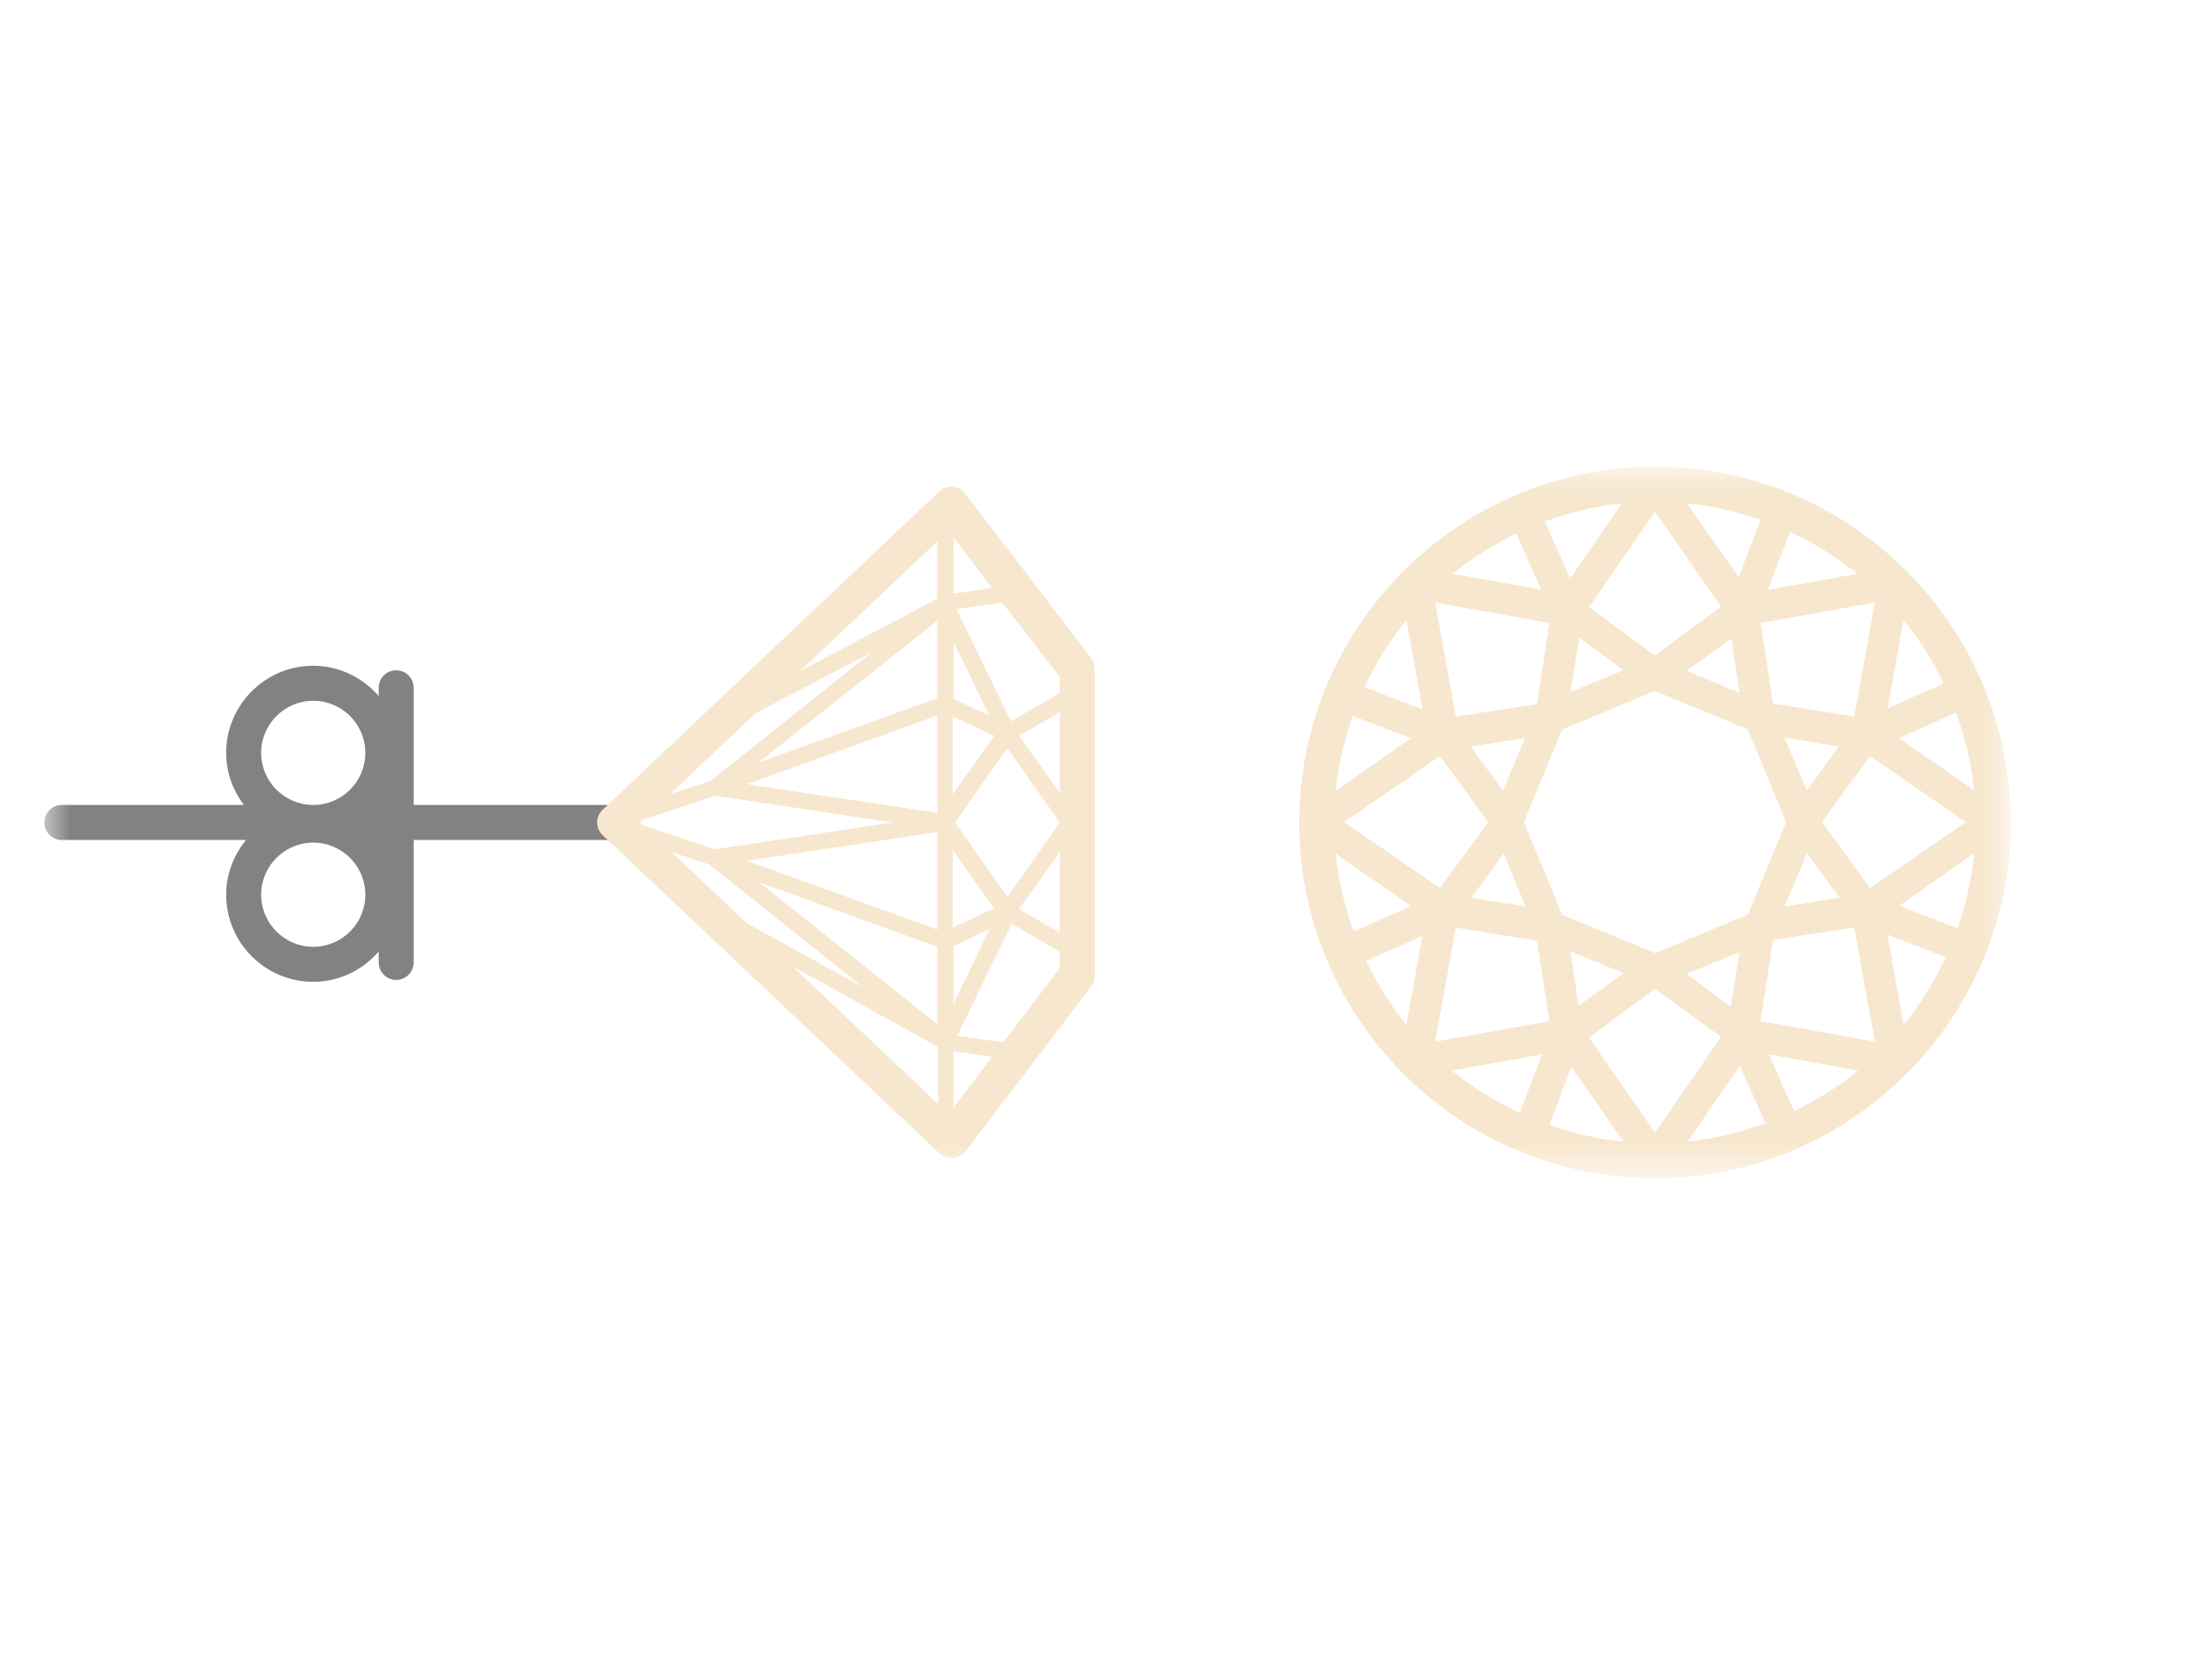 <svg width="47" height="36" viewBox="0 0 47 36" fill="none" xmlns="http://www.w3.org/2000/svg">
<mask id="mask0_5_5" style="mask-type:luminance" maskUnits="userSpaceOnUse" x="0" y="10" width="44" height="16">
<path d="M43.095 10H0.95V25.25H43.095V10Z" fill="white"/>
</mask>
<g mask="url(#mask0_5_5)">
<path d="M13.173 17.25H8.866V14.739C8.866 14.532 8.698 14.364 8.491 14.364C8.283 14.364 8.116 14.532 8.116 14.739V14.915C7.773 14.522 7.275 14.267 6.713 14.267C5.684 14.267 4.847 15.105 4.847 16.134C4.847 16.554 4.992 16.938 5.227 17.25H1.325C1.118 17.25 0.95 17.418 0.95 17.625C0.95 17.832 1.118 18 1.325 18H5.274C5.011 18.322 4.847 18.727 4.847 19.173C4.847 20.203 5.684 21.04 6.713 21.04C7.275 21.04 7.773 20.786 8.116 20.392V20.624C8.116 20.831 8.284 20.999 8.491 20.999C8.698 20.999 8.866 20.831 8.866 20.624V18H13.173L13.173 17.25ZM5.597 16.134C5.597 15.518 6.098 15.017 6.713 15.017C7.329 15.017 7.83 15.518 7.83 16.134C7.83 16.748 7.331 17.248 6.717 17.25H6.71C6.096 17.248 5.597 16.748 5.597 16.134ZM6.713 20.29C6.098 20.29 5.597 19.789 5.597 19.173C5.597 18.558 6.098 18.057 6.713 18.057C7.329 18.057 7.83 18.558 7.83 19.173C7.83 19.789 7.329 20.29 6.713 20.29Z" fill="#828282"/>
<path d="M23.385 14.102L20.685 10.576C20.62 10.492 20.523 10.439 20.417 10.43C20.309 10.421 20.206 10.458 20.13 10.531L12.915 17.353C12.841 17.424 12.798 17.522 12.798 17.625C12.798 17.728 12.841 17.827 12.915 17.898L20.138 24.719C20.207 24.785 20.299 24.821 20.395 24.821C20.405 24.821 20.415 24.821 20.425 24.82C20.532 24.811 20.628 24.758 20.693 24.673L23.385 21.14C23.436 21.075 23.463 20.994 23.463 20.911V14.331C23.463 14.248 23.436 14.167 23.385 14.102ZM21.309 15.769L20.417 17.023V15.357L21.309 15.769ZM20.434 14.977V13.752L21.204 15.336L20.434 14.977ZM22.713 17.628L21.59 19.213L20.467 17.625L21.59 16.037L22.713 17.622V17.628ZM21.309 19.466L20.417 19.879V18.213L21.309 19.466ZM21.203 19.916L20.434 21.517V20.275L21.203 19.916ZM20.434 22.529L21.262 22.651L20.434 23.736V22.529ZM20.514 22.202L21.683 19.792L22.713 20.398V20.747L21.501 22.336L20.514 22.202ZM21.837 19.48L22.713 18.261V19.991L21.837 19.48ZM21.837 15.771L22.713 15.261V16.989L21.837 15.771ZM22.713 14.853L21.665 15.459L20.497 13.05L21.481 12.916L22.713 14.504V14.853ZM20.434 12.723V11.516L21.262 12.599L20.434 12.723ZM13.719 17.625L13.78 17.566L15.327 17.052L19.134 17.625L15.326 18.199L13.782 17.685L13.719 17.625ZM16.197 15.282L18.685 13.977L15.225 16.737L14.361 17.017L16.197 15.282ZM14.391 18.26L15.207 18.53L18.496 21.156L16.002 19.781L14.391 18.26ZM16.271 18.907L20.089 20.29V21.951L16.271 18.907ZM16.008 18.447L20.089 17.83V19.921L16.008 18.447ZM16.008 16.805L20.089 15.331V17.42L16.008 16.805ZM16.253 16.343L20.089 13.301V14.962L16.253 16.343ZM17.145 14.384L20.089 11.601V12.829L17.145 14.384ZM16.98 20.705L20.107 22.439V23.659L16.98 20.705Z" fill="#F7E7CE"/>
<path d="M35.469 10C33.377 10 31.48 10.848 30.101 12.217L30.096 12.218V12.222C28.707 13.603 27.845 15.515 27.845 17.625C27.845 21.829 31.265 25.25 35.469 25.25C39.674 25.25 43.094 21.829 43.094 17.625C43.095 13.42 39.674 10 35.469 10ZM40.798 21.962L40.452 20.031L41.7 20.512C41.458 21.033 41.157 21.521 40.798 21.962ZM38.449 23.811L37.912 22.596L39.822 22.941C39.404 23.284 38.941 23.573 38.449 23.811ZM36.167 24.464L37.287 22.84L37.837 24.071C37.307 24.266 36.749 24.405 36.167 24.464ZM33.204 24.108L33.676 22.864L34.798 24.466C34.244 24.412 33.712 24.286 33.204 24.108ZM31.116 22.941L33.053 22.594L32.569 23.849C32.047 23.605 31.557 23.302 31.116 22.941ZM28.629 18.297L30.241 19.416L29.013 19.964C28.821 19.435 28.686 18.878 28.629 18.297ZM30.143 13.286L30.487 15.203L29.246 14.725C29.487 14.208 29.786 13.723 30.143 13.286ZM32.497 11.436L33.028 12.637L31.133 12.296C31.549 11.957 32.008 11.671 32.497 11.436ZM34.76 10.787L33.652 12.394L33.108 11.177C33.633 10.984 34.184 10.846 34.76 10.787ZM37.73 11.14L37.263 12.369L36.153 10.785C36.701 10.839 37.227 10.964 37.73 11.14ZM39.806 12.296L37.886 12.64L38.365 11.398C38.883 11.64 39.368 11.939 39.806 12.296ZM41.657 14.647L40.454 15.178L40.796 13.286C41.135 13.701 41.421 14.16 41.657 14.647ZM36.886 22.221L35.469 24.269L34.054 22.237L35.47 21.19L36.886 22.221ZM34.054 13.013L35.469 10.965L36.886 12.998L35.469 14.044L34.054 13.013ZM39.409 15.997L38.726 16.945L38.245 15.807L39.409 15.997ZM38.245 19.427L38.727 18.287L39.424 19.237L38.245 19.427ZM33.481 15.631L35.469 14.808L37.458 15.631L38.281 17.617L37.458 19.603L35.469 20.425L33.481 19.603L32.658 17.617L33.481 15.631ZM32.679 15.821L32.212 16.945L31.517 15.998L32.679 15.821ZM32.227 18.29L32.695 19.427L31.532 19.237L32.227 18.29ZM39.739 15.355L37.998 15.075L37.733 13.352L40.182 12.91L39.739 15.355ZM36.143 14.378L37.106 13.683L37.283 14.847L36.143 14.378ZM33.657 14.83L33.848 13.667L34.796 14.361L33.657 14.83ZM32.941 15.091L31.2 15.356L30.758 12.91L33.207 13.352L32.941 15.091ZM30.86 16.202L31.894 17.617L30.86 19.031L28.81 17.617L30.86 16.202ZM31.2 19.878L32.941 20.159L33.206 21.882L30.758 22.324L31.2 19.878ZM34.796 20.855L33.833 21.55L33.656 20.387L34.796 20.855ZM37.282 20.404L37.092 21.567L36.142 20.872L37.282 20.404ZM37.998 20.143L39.739 19.878L40.182 22.324L37.733 21.882L37.998 20.143ZM40.079 19.032L39.046 17.617L40.079 16.202L42.129 17.617L40.079 19.032ZM28.993 15.341L30.234 15.823L28.629 16.947C28.684 16.388 28.812 15.852 28.993 15.341ZM29.276 20.59L30.485 20.057L30.141 21.96C29.8 21.542 29.513 21.081 29.276 20.59ZM41.952 19.895L40.705 19.41L42.311 18.286C42.258 18.845 42.132 19.382 41.952 19.895ZM42.31 16.936L40.697 15.818L41.921 15.271C42.114 15.8 42.252 16.356 42.31 16.936Z" fill="#F7E7CE"/>
</g>
</svg>

